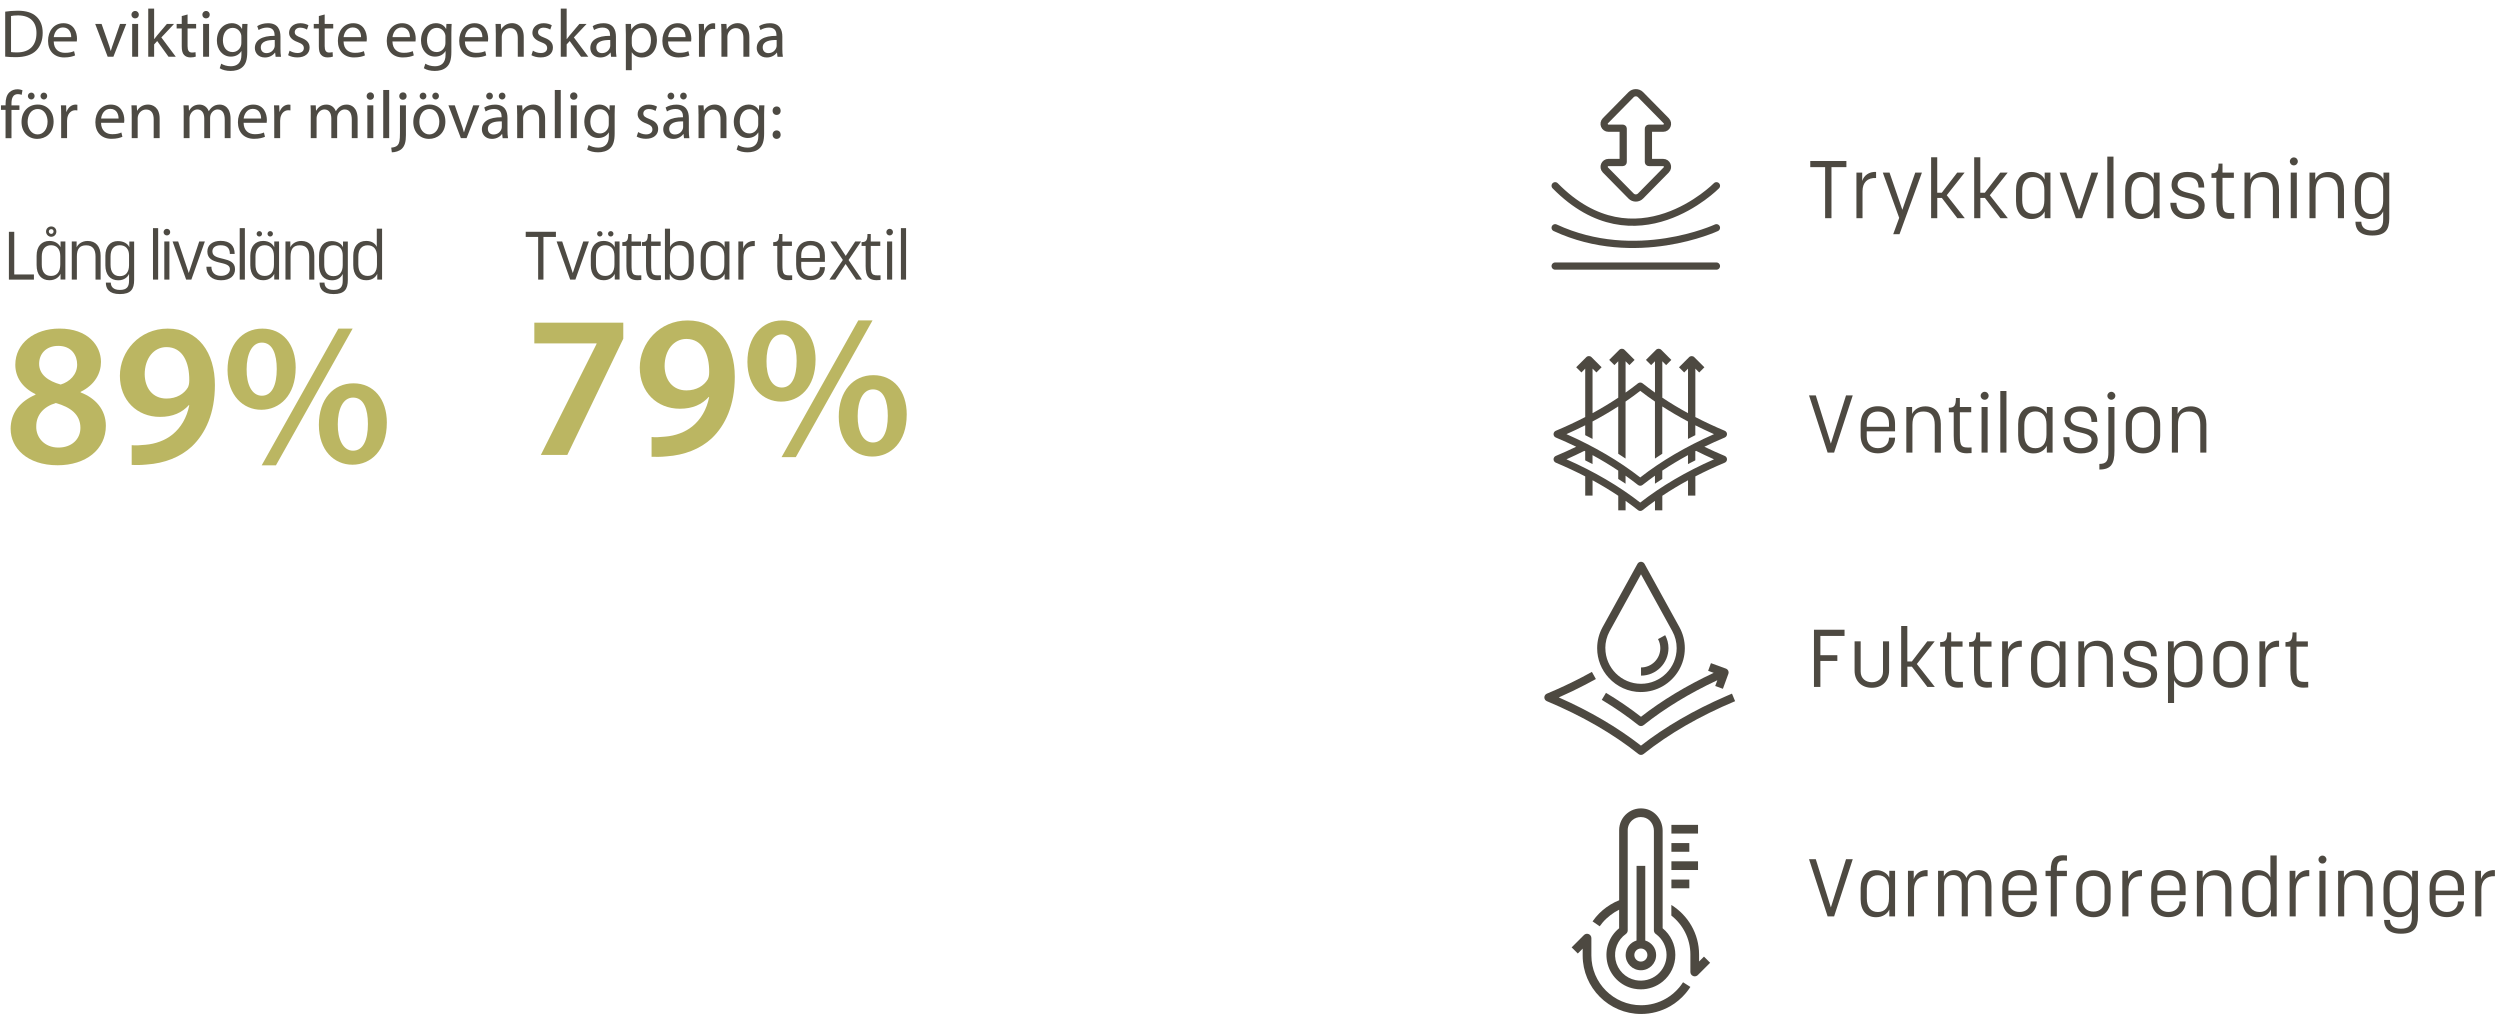 <?xml version="1.0" encoding="UTF-8"?> <svg xmlns="http://www.w3.org/2000/svg" xmlns:xlink="http://www.w3.org/1999/xlink" id="Layer_1" viewBox="0 0 784.07 318"><defs><clipPath id="clippath"><rect x="486.19" y="27.52" width="53.69" height="57.48" fill="none" stroke-width="0"></rect></clipPath></defs><path d="M543.69,218.72l-.5-1.18c-.63.26-1.24.54-1.87.81-10.14,4.4-19.11,9.6-26.67,15.5-7.34-5.73-16-10.81-25.77-15.12,2.91-1.28,5.72-2.63,8.4-4.03,1.09-.57,2.17-1.15,3.23-1.74l-1.25-2.24c-1.04.58-2.1,1.15-3.17,1.71-3.45,1.8-7.13,3.53-10.95,5.12-.48.2-.79.67-.79,1.18s.31.99.79,1.18c11.06,4.63,20.72,10.2,28.72,16.58.24.19.52.28.8.28s.57-.09.8-.28c8-6.38,17.66-11.95,28.72-16.58l-.5-1.18Z" fill="#4d4941" stroke-width="0"></path><path d="M537.48,211.02c-8.56,4.01-16.23,8.63-22.82,13.78-3.39-2.65-7.08-5.17-10.98-7.51l-1.32,2.2c4.11,2.47,7.98,5.14,11.5,7.95.24.19.52.28.8.28s.57-.09.8-.28c6.62-5.28,14.4-10.01,23.14-14.1l-.66,1.81,2.41.88,1.71-4.69c.12-.32.1-.67-.04-.98-.15-.31-.41-.55-.73-.67l-4.69-1.71-.88,2.41,1.76.64Z" fill="#4d4941" stroke-width="0"></path><path d="M514.66,217.04c2.48,0,4.79-.67,6.8-1.81,4.14-2.37,6.95-6.83,6.95-11.94,0-2.29-.58-4.56-1.67-6.55l-10.96-19.88c-.22-.41-.66-.67-1.12-.67s-.9.26-1.12.67l-10.96,19.89c-1.09,1.99-1.67,4.26-1.67,6.55,0,3.57,1.38,6.83,3.63,9.27,2.52,2.75,6.12,4.48,10.12,4.48M503.47,203.28c0-1.86.47-3.7,1.36-5.32l9.83-17.84,9.83,17.84c.89,1.61,1.36,3.46,1.36,5.32,0,6.17-5.02,11.18-11.18,11.18s-11.18-5.02-11.18-11.18" fill="#4d4941" stroke-width="0"></path><path d="M514.66,211.9c4.75,0,8.62-3.87,8.62-8.62,0-1.43-.36-2.84-1.03-4.07l-2.25,1.23c.47.86.72,1.84.72,2.84,0,3.34-2.71,6.05-6.05,6.05v2.57Z" fill="#4d4941" stroke-width="0"></path><path d="M530.15,299.38v5.46c0,.55.33,1.05.84,1.26.17.07.35.11.52.11.35,0,.71-.14.97-.4l3.86-3.86-1.93-1.93-1.53,1.53v-2.17c0-6.57-3.49-12.33-8.7-15.56v3.32c3.63,2.86,5.97,7.28,5.97,12.24" fill="#4d4941" stroke-width="0"></path><rect x="524.2" y="258.7" width="8.35" height="2.73" fill="#4d4941" stroke-width="0"></rect><rect x="524.2" y="264.41" width="5.62" height="2.73" fill="#4d4941" stroke-width="0"></rect><rect x="524.2" y="270.13" width="8.35" height="2.73" fill="#4d4941" stroke-width="0"></rect><rect x="524.2" y="275.86" width="5.62" height="2.73" fill="#4d4941" stroke-width="0"></rect><path d="M515.48,256.34c1.87.38,3.23,2.15,3.23,4.21v31.25c0,.44.22.86.57,1.11,2.13,1.51,3.4,3.98,3.4,6.58,0,2.42-1.07,4.69-2.94,6.23-1.87,1.54-4.34,2.15-6.77,1.68-3.16-.62-5.69-3.16-6.29-6.34-.6-3.17.65-6.29,3.25-8.15.36-.26.57-.67.57-1.11v-31.45c0-1.23.55-2.39,1.5-3.17.74-.61,1.64-.93,2.59-.93.29,0,.57.03.87.09M507.8,291.13c-3.09,2.51-4.53,6.45-3.78,10.44.8,4.27,4.2,7.69,8.45,8.51.71.14,1.43.21,2.13.21,2.51,0,4.94-.86,6.89-2.46,2.5-2.06,3.94-5.1,3.94-8.34s-1.47-6.32-3.98-8.36v-30.57c0-3.36-2.28-6.26-5.42-6.89-2.05-.41-4.13.1-5.72,1.41-1.59,1.3-2.5,3.23-2.5,5.28v21.99c-.95.37-1.86.83-2.73,1.36-1.71,1.04-3.25,2.34-4.56,3.89-.37.44-.72.9-1.05,1.37l2.24,1.55c.28-.4.58-.79.9-1.17.73-.87,1.57-1.63,2.46-2.32.85-.66,1.76-1.24,2.73-1.71v5.8Z" fill="#4d4941" stroke-width="0"></path><path d="M516.67,299.53c0,1.13-.92,2.05-2.05,2.05s-2.05-.92-2.05-2.05.92-2.05,2.05-2.05,2.05.92,2.05,2.05M513.26,291.8v3.17c-1.97.59-3.41,2.4-3.41,4.55,0,2.63,2.14,4.78,4.78,4.78s4.78-2.14,4.78-4.78c0-2.16-1.44-3.96-3.41-4.55v-23.42h-2.73v20.25Z" fill="#4d4941" stroke-width="0"></path><path d="M498.26,292.96c-.51-.21-1.1-.1-1.49.3l-3.86,3.86,1.93,1.93,1.53-1.53v2.17c0,10.1,8.22,18.32,18.32,18.32,3.22,0,6.39-.85,9.17-2.45.92-.53,1.8-1.15,2.61-1.84.81-.68,1.57-1.44,2.26-2.26.52-.61.99-1.27,1.42-1.93l-2.3-1.47c-.37.57-.77,1.13-1.21,1.65-.59.69-1.23,1.34-1.92,1.92-.69.58-1.44,1.11-2.23,1.56-2.36,1.36-5.05,2.08-7.8,2.08-8.6,0-15.59-7-15.59-15.59v-5.46c0-.55-.33-1.05-.84-1.26" fill="#4d4941" stroke-width="0"></path><path d="M487.24,144.05c0,.46.28.88.71,1.06,3.21,1.35,6.28,2.79,9.22,4.3v6.03h2.3v-4.81c2.83,1.54,5.52,3.16,8.06,4.86v4.56h2.3v-2.96c1.33.95,2.64,1.91,3.89,2.91.21.17.46.25.72.25s.51-.08.72-.25c1.25-.99,2.56-1.96,3.89-2.91v2.96h2.3v-4.56c2.54-1.7,5.24-3.32,8.06-4.86v4.81h2.3v-6.03c2.94-1.51,6.01-2.96,9.22-4.3.43-.18.71-.6.71-1.06s-.28-.89-.71-1.06c-2.19-.92-4.32-1.88-6.39-2.88,2.07-1,4.19-1.97,6.39-2.89.43-.18.71-.6.71-1.06s-.28-.88-.71-1.06c-3.21-1.34-6.28-2.79-9.22-4.3v-15.19l1.21,1.21,1.63-1.63-3.17-3.17c-.45-.45-1.18-.45-1.63,0l-3.17,3.17,1.63,1.63,1.2-1.21v13.97c-2.82-1.54-5.52-3.16-8.06-4.86v-11.42l1.2,1.21,1.63-1.63-3.17-3.17c-.45-.45-1.18-.45-1.63,0l-3.17,3.17,1.63,1.63,1.21-1.21v9.83c-1.33-.95-2.64-1.91-3.89-2.91-.42-.33-1.02-.33-1.44,0-1.24.99-2.55,1.96-3.89,2.91v-9.83l1.2,1.21,1.63-1.63-3.17-3.17c-.45-.45-1.18-.45-1.63,0l-3.17,3.17,1.63,1.63,1.21-1.21v11.42c-2.55,1.7-5.24,3.32-8.06,4.86v-13.98l1.21,1.21,1.63-1.63-3.17-3.17c-.45-.45-1.18-.45-1.63,0l-3.17,3.17,1.63,1.63,1.2-1.21v15.2c-2.94,1.51-6.01,2.96-9.22,4.3-.43.18-.71.6-.71,1.06s.28.89.71,1.06c2.19.92,4.32,1.88,6.39,2.89-2.07,1-4.19,1.96-6.39,2.88-.43.18-.71.6-.71,1.06M497.16,133.39v3.09c.77.38,2.3,1.18,2.3,1.18v-5.47c2.82-1.5,5.51-3.07,8.06-4.72v14.84c.78.5,1.55,1,2.3,1.51v-17.88c1.59-1.09,3.13-2.21,4.61-3.36,1.47,1.15,3.02,2.27,4.61,3.36v17.88c.75-.51,1.52-1.01,2.3-1.51v-14.84c2.55,1.65,5.24,3.22,8.06,4.72v5.47s1.54-.79,2.3-1.18v-3.09c1.9.95,3.85,1.88,5.86,2.77-8.78,3.88-16.55,8.43-23.14,13.58-6.59-5.14-14.36-9.7-23.14-13.58,2.01-.89,3.95-1.81,5.86-2.77M497.16,141.52v2.86c.78.38,1.55.78,2.3,1.17v-2.81c2.83,1.54,5.52,3.16,8.06,4.86v2.61c.78.49,1.55.99,2.3,1.5v-2.52c1.33.95,2.64,1.92,3.89,2.91.21.17.46.25.72.25s.51-.08.72-.25c1.25-.99,2.56-1.96,3.89-2.91v2.52c.75-.51,1.52-1.01,2.3-1.5v-2.61c2.54-1.7,5.24-3.32,8.06-4.86v2.81c.76-.4,1.53-.79,2.3-1.17v-2.86c.08-.04.16-.08.24-.12,1.82.91,3.69,1.8,5.62,2.65-8.78,3.87-16.55,8.43-23.14,13.57-6.59-5.14-14.36-9.7-23.14-13.57,1.92-.85,3.79-1.74,5.62-2.65.08.04.16.08.24.12" fill="#4d4941" stroke-width="0"></path><g clip-path="url(#clippath)"><path d="M521.6,50.96h-4.47c-.07,0-.14-.06-.14-.14v-10.47c0-.07.06-.14.14-.14h4.47c1.21,0,1.83-1.46.98-2.33l-8.05-8.18c-.82-.83-2.17-.83-2.99,0l-8.05,8.18c-.85.87-.24,2.33.98,2.33h4.47c.08,0,.14.06.14.14v10.47c0,.08-.06.14-.14.14h-4.47c-1.21,0-1.82,1.46-.98,2.33l8.05,8.18c.82.84,2.17.84,2.99,0l8.05-8.18c.85-.86.24-2.33-.98-2.33ZM487.74,58.26c25.29,25.72,50.58,0,50.58,0M487.74,71.43c25.29,11.75,50.58,0,50.58,0M487.74,83.45h50.58" fill="none" stroke="#4d4941" stroke-linecap="round" stroke-linejoin="round" stroke-width="2.27"></path></g><path d="M567.37,269.46h2.11l4.73,15.14,4.76-15.14h2.11l-5.85,17.94h-2.04l-5.83-17.94Z" fill="#4d4941" stroke-width="0"></path><path d="M583.55,282.01v-3.54c0-3.59,1.91-5.57,4.84-5.57,2.24,0,3.64,1.22,4.15,2.37v-2.16h1.81v14.3h-1.81v-2.16c-.51,1.17-1.91,2.42-4.15,2.42-3,0-4.84-2.06-4.84-5.65ZM588.98,286.03c2.24,0,3.46-1.55,3.46-4.28v-3.18c0-2.62-1.3-4.07-3.46-4.07s-3.49,1.53-3.49,4.2v3.05c0,2.75,1.2,4.28,3.49,4.28Z" fill="#4d4941" stroke-width="0"></path><path d="M598.39,273.1h1.81v2.62c.56-1.73,2.16-2.95,4.35-2.83v1.91c-2.67-.13-4.25,1.37-4.25,4.12v8.48h-1.91v-14.3Z" fill="#4d4941" stroke-width="0"></path><path d="M607.83,273.1h1.81v1.78c.43-.92,1.53-1.99,3.41-1.99,1.65,0,3,.84,3.69,2.47.48-1.35,1.88-2.47,3.89-2.47,2.55,0,3.95,1.88,3.95,5.01v9.49h-1.91v-9.82c0-1.96-.94-3.13-2.75-3.13s-2.75,1.12-2.75,3v9.95h-1.91v-9.82c0-2.04-1.02-3.13-2.75-3.13s-2.77,1.09-2.77,3v9.95h-1.91v-14.3Z" fill="#4d4941" stroke-width="0"></path><path d="M627.98,282.01v-3.44c0-3.54,1.99-5.7,5.42-5.7s5.37,2.06,5.37,5.57v2.29h-8.88v1.65c0,2.32,1.45,3.64,3.51,3.64s3.46-1.32,3.46-3.11v-.18h1.91v.1c0,2.62-1.99,4.81-5.37,4.81s-5.42-2.14-5.42-5.65ZM636.87,279.31v-.99c0-2.57-1.3-3.79-3.46-3.79s-3.51,1.32-3.51,3.69v1.09h6.97Z" fill="#4d4941" stroke-width="0"></path><path d="M643.17,274.78h-1.63v-1.68h1.63c0-4,1.32-5.17,5.09-4.81v1.65c-2.8-.36-3.18.61-3.18,3.16h3.16v1.68h-3.16v12.62h-1.91v-12.62Z" fill="#4d4941" stroke-width="0"></path><path d="M651.16,281.93v-3.36c0-3.41,1.96-5.62,5.42-5.62s5.37,2.21,5.37,5.62v3.36c0,3.51-2.01,5.73-5.37,5.73s-5.42-2.21-5.42-5.73ZM656.59,285.9c2.09,0,3.46-1.35,3.46-3.74v-3.79c0-2.34-1.38-3.67-3.46-3.67s-3.51,1.32-3.51,3.67v3.79c0,2.39,1.35,3.74,3.51,3.74Z" fill="#4d4941" stroke-width="0"></path><path d="M665.62,273.1h1.81v2.62c.56-1.73,2.16-2.95,4.35-2.83v1.91c-2.67-.13-4.25,1.37-4.25,4.12v8.48h-1.91v-14.3Z" fill="#4d4941" stroke-width="0"></path><path d="M674.68,282.01v-3.44c0-3.54,1.99-5.7,5.42-5.7s5.37,2.06,5.37,5.57v2.29h-8.88v1.65c0,2.32,1.45,3.64,3.51,3.64s3.46-1.32,3.46-3.11v-.18h1.91v.1c0,2.62-1.98,4.81-5.37,4.81s-5.42-2.14-5.42-5.65ZM683.56,279.31v-.99c0-2.57-1.3-3.79-3.46-3.79s-3.51,1.32-3.51,3.69v1.09h6.97Z" fill="#4d4941" stroke-width="0"></path><path d="M689,273.1h1.81v2.19c.51-1.17,1.94-2.39,4.15-2.39,3.03,0,4.86,2.06,4.86,5.57v8.93h-1.91v-8.7c0-2.6-1.02-4.17-3.51-4.17s-3.49,1.4-3.49,4.2v8.68h-1.91v-14.3Z" fill="#4d4941" stroke-width="0"></path><path d="M703.23,282.01v-3.54c0-3.51,1.83-5.57,4.86-5.57,2.21,0,3.49,1.09,3.97,2.27v-6.87h1.98v19.11h-1.81v-2.16c-.59,1.25-1.83,2.42-4.15,2.42-3.03,0-4.86-2.04-4.86-5.65ZM708.65,286.03c2.21,0,3.49-1.53,3.49-4.25v-3.21c0-2.6-1.32-4.05-3.49-4.05-2.29,0-3.51,1.58-3.51,4.2v3.05c0,2.7,1.25,4.25,3.51,4.25Z" fill="#4d4941" stroke-width="0"></path><path d="M718.09,273.1h1.81v2.62c.56-1.73,2.16-2.95,4.35-2.83v1.91c-2.67-.13-4.25,1.37-4.25,4.12v8.48h-1.91v-14.3Z" fill="#4d4941" stroke-width="0"></path><path d="M728.39,268.34c.71,0,1.25.56,1.25,1.25s-.54,1.25-1.25,1.25-1.25-.56-1.25-1.25.56-1.25,1.25-1.25ZM727.43,273.1h1.91v14.3h-1.91v-14.3Z" fill="#4d4941" stroke-width="0"></path><path d="M733.3,273.1h1.81v2.19c.51-1.17,1.93-2.39,4.15-2.39,3.03,0,4.86,2.06,4.86,5.57v8.93h-1.91v-8.7c0-2.6-1.02-4.17-3.51-4.17s-3.49,1.4-3.49,4.2v8.68h-1.91v-14.3Z" fill="#4d4941" stroke-width="0"></path><path d="M747.71,288.52h1.86c0,1.42.84,2.75,3.41,2.75s3.44-1.17,3.44-3.41v-2.62c-.51,1.22-1.81,2.42-4.05,2.42-3,0-4.84-2.06-4.84-5.65v-3.54c0-3.46,1.81-5.52,4.66-5.52,2.24,0,3.82,1.02,4.33,2.32v-2.16h1.81v14.41c0,3.46-1.2,5.32-5.34,5.32s-5.27-2.09-5.27-4.3ZM752.95,286.1c2.16,0,3.46-1.45,3.46-4.12v-3.69c0-2.44-1.35-3.79-3.46-3.79-2.27,0-3.49,1.53-3.49,4.2v3.13c0,2.75,1.2,4.28,3.49,4.28Z" fill="#4d4941" stroke-width="0"></path><path d="M761.98,282.01v-3.44c0-3.54,1.99-5.7,5.42-5.7s5.37,2.06,5.37,5.57v2.29h-8.88v1.65c0,2.32,1.45,3.64,3.51,3.64s3.46-1.32,3.46-3.11v-.18h1.91v.1c0,2.62-1.99,4.81-5.37,4.81s-5.42-2.14-5.42-5.65ZM770.86,279.31v-.99c0-2.57-1.3-3.79-3.46-3.79s-3.51,1.32-3.51,3.69v1.09h6.97Z" fill="#4d4941" stroke-width="0"></path><path d="M776.31,273.1h1.81v2.62c.56-1.73,2.16-2.95,4.35-2.83v1.91c-2.67-.13-4.25,1.37-4.25,4.12v8.48h-1.91v-14.3Z" fill="#4d4941" stroke-width="0"></path><path d="M568.9,197.51h9.6v1.93h-7.58v6.06h5.32v1.78h-5.32v8.17h-2.01v-17.94Z" fill="#4d4941" stroke-width="0"></path><path d="M581.65,210.36v-9.21h1.91v9.49c0,2.14,1.58,3.33,3.51,3.33s3.49-1.27,3.49-3.33v-9.49h1.91v9.21c0,3.21-2.16,5.35-5.4,5.35s-5.42-2.14-5.42-5.35Z" fill="#4d4941" stroke-width="0"></path><path d="M596.25,196.34h1.94v11.12h1.42l4.84-6.31h2.32l-5.6,7.1,5.65,7.2h-2.34l-4.86-6.36h-1.42v6.36h-1.94v-19.11Z" fill="#4d4941" stroke-width="0"></path><path d="M610.02,210.11v-7.3h-1.53v-1.43c1.73,0,2.21-.66,2.21-3.05h1.25v2.83h3.56v1.65h-3.56v7.08c0,3.61.36,4.15,3.67,3.95v1.76c-4.43.48-5.6-1.15-5.6-5.47Z" fill="#4d4941" stroke-width="0"></path><path d="M619.1,210.11v-7.3h-1.53v-1.43c1.73,0,2.21-.66,2.21-3.05h1.25v2.83h3.56v1.65h-3.56v7.08c0,3.61.36,4.15,3.67,3.95v1.76c-4.43.48-5.6-1.15-5.6-5.47Z" fill="#4d4941" stroke-width="0"></path><path d="M627.93,201.15h1.81v2.62c.56-1.73,2.16-2.95,4.35-2.83v1.91c-2.67-.13-4.25,1.37-4.25,4.12v8.48h-1.91v-14.3Z" fill="#4d4941" stroke-width="0"></path><path d="M636.99,210.06v-3.54c0-3.59,1.91-5.57,4.84-5.57,2.24,0,3.64,1.22,4.15,2.37v-2.16h1.81v14.3h-1.81v-2.16c-.51,1.17-1.91,2.42-4.15,2.42-3,0-4.84-2.06-4.84-5.65ZM642.41,214.08c2.24,0,3.46-1.55,3.46-4.28v-3.18c0-2.62-1.3-4.07-3.46-4.07s-3.49,1.53-3.49,4.2v3.05c0,2.75,1.2,4.28,3.49,4.28Z" fill="#4d4941" stroke-width="0"></path><path d="M651.83,201.15h1.81v2.19c.51-1.17,1.93-2.39,4.15-2.39,3.03,0,4.86,2.06,4.86,5.57v8.93h-1.91v-8.7c0-2.6-1.02-4.17-3.51-4.17s-3.49,1.4-3.49,4.2v8.68h-1.91v-14.3Z" fill="#4d4941" stroke-width="0"></path><path d="M665.77,210.62h1.91c0,2.14,1.37,3.44,3.59,3.44,1.93,0,3.36-.97,3.36-2.52,0-3.49-8.47-1.12-8.47-6.59,0-2.52,1.96-4.02,4.99-4.02,3.46,0,5.27,1.76,5.27,4.91h-1.81c0-2.26-1.2-3.26-3.46-3.26-2.04,0-3.11.94-3.11,2.32,0,3.92,8.5,1.37,8.5,6.67,0,2.47-1.81,4.15-5.27,4.15s-5.5-2.01-5.5-5.09Z" fill="#4d4941" stroke-width="0"></path><path d="M679.94,201.15h1.81v2.24c.51-1.2,1.94-2.42,4.15-2.42,3.16,0,4.86,2.16,4.86,6.24v2.83c0,3.54-1.83,5.6-4.86,5.6-2.21,0-3.56-1.17-4.05-2.34v7.18h-1.91v-19.32ZM685.34,214c2.26,0,3.51-1.53,3.51-4.2v-2.95c0-2.72-1.25-4.28-3.51-4.28s-3.49,1.48-3.49,4.15v3.08c0,2.67,1.27,4.2,3.49,4.2Z" fill="#4d4941" stroke-width="0"></path><path d="M694.17,209.98v-3.36c0-3.41,1.96-5.62,5.42-5.62s5.37,2.21,5.37,5.62v3.36c0,3.51-2.01,5.73-5.37,5.73s-5.42-2.21-5.42-5.73ZM699.59,213.95c2.09,0,3.46-1.35,3.46-3.74v-3.79c0-2.34-1.38-3.67-3.46-3.67s-3.51,1.32-3.51,3.67v3.79c0,2.39,1.35,3.74,3.51,3.74Z" fill="#4d4941" stroke-width="0"></path><path d="M708.62,201.15h1.81v2.62c.56-1.73,2.16-2.95,4.35-2.83v1.91c-2.67-.13-4.25,1.37-4.25,4.12v8.48h-1.91v-14.3Z" fill="#4d4941" stroke-width="0"></path><path d="M718.32,210.11v-7.3h-1.53v-1.43c1.73,0,2.21-.66,2.21-3.05h1.25v2.83h3.56v1.65h-3.56v7.08c0,3.61.36,4.15,3.67,3.95v1.76c-4.43.48-5.6-1.15-5.6-5.47Z" fill="#4d4941" stroke-width="0"></path><path d="M567.37,124h2.11l4.73,15.14,4.76-15.14h2.11l-5.85,17.94h-2.04l-5.83-17.94Z" fill="#4d4941" stroke-width="0"></path><path d="M583.55,136.55v-3.44c0-3.54,1.99-5.7,5.42-5.7s5.37,2.06,5.37,5.57v2.29h-8.88v1.65c0,2.32,1.45,3.64,3.51,3.64s3.46-1.32,3.46-3.11v-.18h1.91v.1c0,2.62-1.99,4.81-5.37,4.81s-5.42-2.14-5.42-5.65ZM592.44,133.85v-.99c0-2.57-1.3-3.79-3.46-3.79s-3.51,1.32-3.51,3.69v1.09h6.97Z" fill="#4d4941" stroke-width="0"></path><path d="M597.88,127.64h1.81v2.19c.51-1.17,1.93-2.39,4.15-2.39,3.03,0,4.86,2.06,4.86,5.57v8.93h-1.91v-8.71c0-2.6-1.02-4.17-3.51-4.17s-3.49,1.4-3.49,4.2v8.68h-1.91v-14.3Z" fill="#4d4941" stroke-width="0"></path><path d="M612.74,136.6v-7.3h-1.53v-1.42c1.73,0,2.21-.66,2.21-3.05h1.25v2.82h3.56v1.65h-3.56v7.08c0,3.61.36,4.15,3.67,3.95v1.76c-4.43.48-5.6-1.15-5.6-5.47Z" fill="#4d4941" stroke-width="0"></path><path d="M622.44,122.88c.71,0,1.25.56,1.25,1.25s-.53,1.25-1.25,1.25-1.25-.56-1.25-1.25.56-1.25,1.25-1.25ZM621.47,127.64h1.91v14.3h-1.91v-14.3Z" fill="#4d4941" stroke-width="0"></path><path d="M627.35,122.63h1.93v19.32h-1.93v-19.32Z" fill="#4d4941" stroke-width="0"></path><path d="M632.95,136.55v-3.54c0-3.59,1.91-5.57,4.84-5.57,2.24,0,3.64,1.22,4.15,2.37v-2.16h1.81v14.3h-1.81v-2.16c-.51,1.17-1.91,2.42-4.15,2.42-3,0-4.84-2.06-4.84-5.65ZM638.37,140.57c2.24,0,3.46-1.55,3.46-4.28v-3.18c0-2.62-1.3-4.07-3.46-4.07s-3.49,1.53-3.49,4.2v3.05c0,2.75,1.2,4.28,3.49,4.28Z" fill="#4d4941" stroke-width="0"></path><path d="M647.12,137.11h1.91c0,2.14,1.38,3.44,3.59,3.44,1.93,0,3.36-.97,3.36-2.52,0-3.49-8.48-1.12-8.48-6.59,0-2.52,1.96-4.02,4.99-4.02,3.46,0,5.27,1.76,5.27,4.91h-1.81c0-2.27-1.2-3.26-3.46-3.26-2.04,0-3.1.94-3.1,2.32,0,3.92,8.5,1.37,8.5,6.67,0,2.47-1.81,4.15-5.27,4.15s-5.5-2.01-5.5-5.09Z" fill="#4d4941" stroke-width="0"></path><path d="M661.24,141.72v-14.08h1.91v13.74c0,4.07-1.02,5.88-4.73,5.88v-1.76c2.27,0,2.83-.99,2.83-3.79ZM662.18,122.88c.69,0,1.25.56,1.25,1.25s-.56,1.25-1.25,1.25-1.25-.56-1.25-1.25.56-1.25,1.25-1.25Z" fill="#4d4941" stroke-width="0"></path><path d="M666.71,136.47v-3.36c0-3.41,1.96-5.62,5.42-5.62s5.37,2.21,5.37,5.62v3.36c0,3.51-2.01,5.73-5.37,5.73s-5.42-2.21-5.42-5.73ZM672.13,140.44c2.09,0,3.46-1.35,3.46-3.74v-3.79c0-2.34-1.37-3.67-3.46-3.67s-3.51,1.32-3.51,3.67v3.79c0,2.39,1.35,3.74,3.51,3.74Z" fill="#4d4941" stroke-width="0"></path><path d="M681.16,127.64h1.81v2.19c.51-1.17,1.93-2.39,4.15-2.39,3.03,0,4.86,2.06,4.86,5.57v8.93h-1.91v-8.71c0-2.6-1.02-4.17-3.51-4.17s-3.49,1.4-3.49,4.2v8.68h-1.91v-14.3Z" fill="#4d4941" stroke-width="0"></path><path d="M572.41,52.42h-4.66v-1.93h11.33v1.93h-4.68v16.01h-1.99v-16.01Z" fill="#4d4941" stroke-width="0"></path><path d="M582.23,54.13h1.81v2.62c.56-1.73,2.16-2.95,4.35-2.83v1.91c-2.67-.13-4.25,1.37-4.25,4.12v8.48h-1.91v-14.3Z" fill="#4d4941" stroke-width="0"></path><path d="M595.64,68.33l-5.14-14.2h2.11l4.02,11.66,4.05-11.66h2.09l-7.03,19.32h-1.98l1.88-5.12Z" fill="#4d4941" stroke-width="0"></path><path d="M605.64,49.32h1.93v11.12h1.43l4.84-6.31h2.32l-5.6,7.1,5.65,7.2h-2.34l-4.86-6.36h-1.43v6.36h-1.93v-19.11Z" fill="#4d4941" stroke-width="0"></path><path d="M619.15,49.32h1.93v11.12h1.43l4.84-6.31h2.32l-5.6,7.1,5.65,7.2h-2.34l-4.86-6.36h-1.43v6.36h-1.93v-19.11Z" fill="#4d4941" stroke-width="0"></path><path d="M632.28,63.04v-3.54c0-3.59,1.91-5.57,4.84-5.57,2.24,0,3.64,1.22,4.15,2.37v-2.16h1.81v14.3h-1.81v-2.16c-.51,1.17-1.91,2.42-4.15,2.42-3,0-4.84-2.06-4.84-5.65ZM637.71,67.06c2.24,0,3.46-1.55,3.46-4.28v-3.18c0-2.62-1.3-4.07-3.46-4.07s-3.49,1.53-3.49,4.2v3.05c0,2.75,1.2,4.28,3.49,4.28Z" fill="#4d4941" stroke-width="0"></path><path d="M645.95,54.13h2.11l3.97,11.83,3.92-11.83h2.11l-5.06,14.3h-1.96l-5.09-14.3Z" fill="#4d4941" stroke-width="0"></path><path d="M660.91,49.12h1.94v19.32h-1.94v-19.32Z" fill="#4d4941" stroke-width="0"></path><path d="M666.51,63.04v-3.54c0-3.59,1.91-5.57,4.84-5.57,2.24,0,3.64,1.22,4.15,2.37v-2.16h1.81v14.3h-1.81v-2.16c-.51,1.17-1.91,2.42-4.15,2.42-3,0-4.84-2.06-4.84-5.65ZM671.93,67.06c2.24,0,3.46-1.55,3.46-4.28v-3.18c0-2.62-1.3-4.07-3.46-4.07s-3.49,1.53-3.49,4.2v3.05c0,2.75,1.2,4.28,3.49,4.28Z" fill="#4d4941" stroke-width="0"></path><path d="M680.68,63.6h1.91c0,2.14,1.38,3.44,3.59,3.44,1.93,0,3.36-.97,3.36-2.52,0-3.49-8.48-1.12-8.48-6.59,0-2.52,1.96-4.02,4.99-4.02,3.46,0,5.27,1.76,5.27,4.91h-1.81c0-2.27-1.2-3.26-3.46-3.26-2.04,0-3.1.94-3.1,2.32,0,3.92,8.5,1.37,8.5,6.67,0,2.47-1.81,4.15-5.27,4.15s-5.5-2.01-5.5-5.09Z" fill="#4d4941" stroke-width="0"></path><path d="M695.11,63.09v-7.3h-1.53v-1.43c1.73,0,2.21-.66,2.21-3.05h1.25v2.83h3.56v1.65h-3.56v7.08c0,3.61.36,4.15,3.67,3.94v1.76c-4.43.48-5.6-1.15-5.6-5.47Z" fill="#4d4941" stroke-width="0"></path><path d="M703.94,54.13h1.81v2.19c.51-1.17,1.93-2.39,4.15-2.39,3.03,0,4.86,2.06,4.86,5.57v8.93h-1.91v-8.7c0-2.6-1.02-4.17-3.51-4.17s-3.49,1.4-3.49,4.2v8.68h-1.91v-14.3Z" fill="#4d4941" stroke-width="0"></path><path d="M719.41,49.37c.71,0,1.25.56,1.25,1.25s-.54,1.25-1.25,1.25-1.25-.56-1.25-1.25.56-1.25,1.25-1.25ZM718.44,54.13h1.91v14.3h-1.91v-14.3Z" fill="#4d4941" stroke-width="0"></path><path d="M724.32,54.13h1.81v2.19c.51-1.17,1.93-2.39,4.15-2.39,3.03,0,4.86,2.06,4.86,5.57v8.93h-1.91v-8.7c0-2.6-1.02-4.17-3.51-4.17s-3.49,1.4-3.49,4.2v8.68h-1.91v-14.3Z" fill="#4d4941" stroke-width="0"></path><path d="M738.72,69.55h1.86c0,1.42.84,2.75,3.41,2.75s3.44-1.17,3.44-3.41v-2.62c-.51,1.22-1.81,2.42-4.05,2.42-3,0-4.84-2.06-4.84-5.65v-3.54c0-3.46,1.81-5.52,4.66-5.52,2.24,0,3.82,1.02,4.33,2.32v-2.16h1.81v14.41c0,3.46-1.2,5.32-5.34,5.32s-5.27-2.09-5.27-4.3ZM743.97,67.14c2.16,0,3.46-1.45,3.46-4.12v-3.69c0-2.44-1.35-3.79-3.46-3.79-2.27,0-3.49,1.53-3.49,4.2v3.13c0,2.75,1.2,4.28,3.49,4.28Z" fill="#4d4941" stroke-width="0"></path><path d="M3.33,134.58c0-5.17,3-8.68,7.79-10.79v-.19c-4.34-2.11-6.32-5.55-6.32-9.19,0-6.76,6-11.36,13.85-11.36,8.93,0,13.02,5.36,13.02,10.46,0,3.51-1.85,7.15-6.38,9.38v.19c4.53,1.72,7.91,5.3,7.91,10.46,0,7.4-6.25,12.38-15.12,12.38-9.7,0-14.74-5.55-14.74-11.36ZM25.22,134.19c0-4.21-3.13-6.51-7.72-7.79-3.89,1.15-6.13,3.83-6.13,7.27-.13,3.51,2.55,6.7,6.96,6.7,4.15,0,6.89-2.62,6.89-6.19ZM12.27,114.09c0,3.38,2.81,5.42,6.76,6.51,2.81-.83,5.17-3.13,5.17-6.25,0-2.87-1.72-5.87-5.93-5.87-3.96,0-6,2.62-6,5.62Z" fill="#bbb662" stroke-width="0"></path><path d="M41.3,139.62c1.21.13,2.42.06,4.34-.13,3.06-.25,6.13-1.34,8.42-3.19,2.68-2.17,4.53-5.3,5.3-9.19l-.13-.06c-2.11,2.36-5.04,3.7-9.06,3.7-7.21,0-12.57-5.23-12.57-12.89s6.13-14.8,15-14.8c9.64,0,14.8,7.59,14.8,17.68,0,8.87-2.94,15.19-7.21,19.27-3.64,3.38-8.61,5.3-14.17,5.68-1.79.19-3.57.19-4.72.13v-6.19ZM45.38,117.41c.06,4.28,2.49,7.59,6.83,7.59,3.19,0,5.49-1.47,6.7-3.45.25-.51.45-1.15.45-2.23.06-5.62-2.04-10.46-7.15-10.46-3.96,0-6.83,3.51-6.83,8.55Z" fill="#bbb662" stroke-width="0"></path><path d="M92.73,115.37c0,8.74-5.1,13.15-10.78,13.15s-10.53-4.47-10.59-12.44c0-7.85,4.53-13.02,10.91-13.02s10.47,4.85,10.47,12.32ZM77.35,115.82c-.06,4.79,1.66,8.29,4.79,8.29s4.66-3.32,4.66-8.36c0-4.59-1.28-8.3-4.66-8.3-3.19,0-4.79,3.7-4.79,8.36ZM82.07,145.94l24.06-42.88h4.47l-24.06,42.88h-4.47ZM121.32,132.6c0,8.68-5.04,13.15-10.78,13.15s-10.53-4.47-10.53-12.51,4.53-13.02,10.85-13.02,10.47,4.91,10.47,12.38ZM105.94,133.05c-.06,4.72,1.66,8.3,4.79,8.3s4.66-3.32,4.66-8.36c0-4.66-1.28-8.3-4.66-8.3-3.19,0-4.79,3.7-4.79,8.36Z" fill="#bbb662" stroke-width="0"></path><path d="M1.62,3.66c1.13-.17,2.47-.3,3.94-.3,2.66,0,4.55.62,5.81,1.79,1.28,1.17,2.02,2.83,2.02,5.15s-.72,4.25-2.06,5.57c-1.34,1.34-3.55,2.06-6.34,2.06-1.32,0-2.42-.06-3.36-.17V3.66ZM3.47,16.33c.47.08,1.15.11,1.87.11,3.96,0,6.1-2.21,6.1-6.08.02-3.38-1.89-5.53-5.81-5.53-.96,0-1.68.08-2.17.19v11.32Z" fill="#4d4a43" stroke-width="0"></path><path d="M16.85,13c.04,2.53,1.66,3.57,3.53,3.57,1.34,0,2.15-.23,2.85-.53l.32,1.34c-.66.3-1.79.64-3.42.64-3.17,0-5.06-2.08-5.06-5.19s1.83-5.55,4.83-5.55c3.36,0,4.25,2.96,4.25,4.85,0,.38-.04.68-.06.87h-7.23ZM22.33,11.65c.02-1.19-.49-3.04-2.6-3.04-1.89,0-2.72,1.74-2.87,3.04h5.47Z" fill="#4d4a43" stroke-width="0"></path><path d="M31.86,7.51l2.02,5.79c.34.94.62,1.79.83,2.64h.06c.23-.85.53-1.7.87-2.64l2-5.79h1.96l-4.04,10.29h-1.79l-3.91-10.29h2Z" fill="#4d4a43" stroke-width="0"></path><path d="M43.54,4.61c.02.64-.45,1.15-1.19,1.15-.66,0-1.13-.51-1.13-1.15s.49-1.17,1.17-1.17,1.15.51,1.15,1.17ZM41.45,17.8V7.51h1.87v10.29h-1.87Z" fill="#4d4a43" stroke-width="0"></path><path d="M48.36,12.23h.04c.26-.36.62-.81.91-1.17l3.02-3.55h2.25l-3.98,4.23,4.53,6.06h-2.28l-3.55-4.93-.96,1.06v3.87h-1.85V2.7h1.85v9.53Z" fill="#4d4a43" stroke-width="0"></path><path d="M58.83,4.55v2.96h2.68v1.42h-2.68v5.55c0,1.28.36,2,1.4,2,.49,0,.85-.06,1.08-.13l.09,1.4c-.36.15-.94.26-1.66.26-.87,0-1.57-.28-2.02-.79-.53-.55-.72-1.47-.72-2.68v-5.62h-1.6v-1.42h1.6v-2.47l1.83-.49Z" fill="#4d4a43" stroke-width="0"></path><path d="M65.78,4.61c.02.64-.45,1.15-1.19,1.15-.66,0-1.13-.51-1.13-1.15s.49-1.17,1.17-1.17,1.15.51,1.15,1.17ZM63.7,17.8V7.51h1.87v10.29h-1.87Z" fill="#4d4a43" stroke-width="0"></path><path d="M77.63,7.51c-.04.74-.09,1.57-.09,2.83v5.98c0,2.36-.47,3.81-1.47,4.7-1,.94-2.45,1.23-3.74,1.23s-2.6-.3-3.42-.85l.47-1.43c.68.43,1.74.81,3.02.81,1.91,0,3.32-1,3.32-3.59v-1.15h-.04c-.57.96-1.68,1.72-3.28,1.72-2.55,0-4.38-2.17-4.38-5.02,0-3.49,2.28-5.47,4.64-5.47,1.79,0,2.77.94,3.21,1.79h.04l.08-1.55h1.64ZM75.7,11.57c0-.32-.02-.6-.11-.85-.34-1.08-1.26-1.98-2.62-1.98-1.79,0-3.06,1.51-3.06,3.89,0,2.02,1.02,3.7,3.04,3.7,1.15,0,2.19-.72,2.6-1.91.11-.32.15-.68.15-1v-1.85Z" fill="#4d4a43" stroke-width="0"></path><path d="M86.44,17.8l-.15-1.3h-.06c-.57.81-1.68,1.53-3.15,1.53-2.08,0-3.15-1.47-3.15-2.96,0-2.49,2.21-3.85,6.19-3.83v-.21c0-.85-.23-2.38-2.34-2.38-.96,0-1.96.3-2.68.77l-.43-1.23c.85-.55,2.08-.91,3.38-.91,3.15,0,3.91,2.15,3.91,4.21v3.85c0,.89.04,1.77.17,2.47h-1.7ZM86.16,12.55c-2.04-.04-4.36.32-4.36,2.32,0,1.21.81,1.79,1.77,1.79,1.34,0,2.19-.85,2.49-1.72.06-.19.11-.4.11-.6v-1.79Z" fill="#4d4a43" stroke-width="0"></path><path d="M90.82,15.89c.55.36,1.53.74,2.47.74,1.36,0,2-.68,2-1.53,0-.89-.53-1.38-1.91-1.89-1.85-.66-2.72-1.68-2.72-2.91,0-1.66,1.34-3.02,3.55-3.02,1.04,0,1.96.3,2.53.64l-.47,1.36c-.4-.25-1.15-.6-2.11-.6-1.11,0-1.72.64-1.72,1.4,0,.85.62,1.23,1.96,1.74,1.79.68,2.7,1.57,2.7,3.11,0,1.81-1.4,3.08-3.85,3.08-1.13,0-2.17-.28-2.89-.7l.47-1.43Z" fill="#4d4a43" stroke-width="0"></path><path d="M101.83,4.55v2.96h2.68v1.42h-2.68v5.55c0,1.28.36,2,1.4,2,.49,0,.85-.06,1.08-.13l.09,1.4c-.36.15-.94.26-1.66.26-.87,0-1.57-.28-2.02-.79-.53-.55-.72-1.47-.72-2.68v-5.62h-1.6v-1.42h1.6v-2.47l1.83-.49Z" fill="#4d4a43" stroke-width="0"></path><path d="M107.75,13c.04,2.53,1.66,3.57,3.53,3.57,1.34,0,2.15-.23,2.85-.53l.32,1.34c-.66.3-1.79.64-3.42.64-3.17,0-5.06-2.08-5.06-5.19s1.83-5.55,4.83-5.55c3.36,0,4.25,2.96,4.25,4.85,0,.38-.04.68-.06.87h-7.23ZM113.23,11.65c.02-1.19-.49-3.04-2.6-3.04-1.89,0-2.72,1.74-2.87,3.04h5.47Z" fill="#4d4a43" stroke-width="0"></path><path d="M123.08,13c.04,2.53,1.66,3.57,3.53,3.57,1.34,0,2.15-.23,2.85-.53l.32,1.34c-.66.3-1.79.64-3.42.64-3.17,0-5.06-2.08-5.06-5.19s1.83-5.55,4.83-5.55c3.36,0,4.25,2.96,4.25,4.85,0,.38-.04.68-.06.87h-7.23ZM128.57,11.65c.02-1.19-.49-3.04-2.6-3.04-1.89,0-2.72,1.74-2.87,3.04h5.47Z" fill="#4d4a43" stroke-width="0"></path><path d="M141.65,7.51c-.04.74-.09,1.57-.09,2.83v5.98c0,2.36-.47,3.81-1.47,4.7-1,.94-2.45,1.23-3.74,1.23s-2.6-.3-3.42-.85l.47-1.43c.68.43,1.74.81,3.02.81,1.91,0,3.32-1,3.32-3.59v-1.15h-.04c-.57.96-1.68,1.72-3.28,1.72-2.55,0-4.38-2.17-4.38-5.02,0-3.49,2.28-5.47,4.64-5.47,1.79,0,2.77.94,3.21,1.79h.04l.08-1.55h1.64ZM139.71,11.57c0-.32-.02-.6-.11-.85-.34-1.08-1.26-1.98-2.62-1.98-1.79,0-3.06,1.51-3.06,3.89,0,2.02,1.02,3.7,3.04,3.7,1.15,0,2.19-.72,2.59-1.91.11-.32.15-.68.15-1v-1.85Z" fill="#4d4a43" stroke-width="0"></path><path d="M145.8,13c.04,2.53,1.66,3.57,3.53,3.57,1.34,0,2.15-.23,2.85-.53l.32,1.34c-.66.3-1.79.64-3.42.64-3.17,0-5.06-2.08-5.06-5.19s1.83-5.55,4.83-5.55c3.36,0,4.25,2.96,4.25,4.85,0,.38-.04.68-.06.87h-7.23ZM151.28,11.65c.02-1.19-.49-3.04-2.6-3.04-1.89,0-2.72,1.74-2.87,3.04h5.47Z" fill="#4d4a43" stroke-width="0"></path><path d="M155.49,10.29c0-1.06-.02-1.94-.08-2.79h1.66l.11,1.7h.04c.51-.98,1.7-1.94,3.4-1.94,1.42,0,3.64.85,3.64,4.38v6.15h-1.87v-5.93c0-1.66-.62-3.04-2.38-3.04-1.23,0-2.19.87-2.51,1.91-.08.23-.13.55-.13.87v6.19h-1.87v-7.51Z" fill="#4d4a43" stroke-width="0"></path><path d="M167.13,15.89c.55.36,1.53.74,2.47.74,1.36,0,2-.68,2-1.53,0-.89-.53-1.38-1.91-1.89-1.85-.66-2.72-1.68-2.72-2.91,0-1.66,1.34-3.02,3.55-3.02,1.04,0,1.96.3,2.53.64l-.47,1.36c-.4-.25-1.15-.6-2.11-.6-1.11,0-1.72.64-1.72,1.4,0,.85.62,1.23,1.96,1.74,1.79.68,2.7,1.57,2.7,3.11,0,1.81-1.4,3.08-3.85,3.08-1.13,0-2.17-.28-2.89-.7l.47-1.43Z" fill="#4d4a43" stroke-width="0"></path><path d="M177.74,12.23h.04c.26-.36.62-.81.91-1.17l3.02-3.55h2.25l-3.98,4.23,4.53,6.06h-2.28l-3.55-4.93-.96,1.06v3.87h-1.85V2.7h1.85v9.53Z" fill="#4d4a43" stroke-width="0"></path><path d="M191.65,17.8l-.15-1.3h-.06c-.57.81-1.68,1.53-3.15,1.53-2.08,0-3.15-1.47-3.15-2.96,0-2.49,2.21-3.85,6.19-3.83v-.21c0-.85-.23-2.38-2.34-2.38-.96,0-1.96.3-2.68.77l-.43-1.23c.85-.55,2.08-.91,3.38-.91,3.15,0,3.91,2.15,3.91,4.21v3.85c0,.89.04,1.77.17,2.47h-1.7ZM191.38,12.55c-2.04-.04-4.36.32-4.36,2.32,0,1.21.81,1.79,1.77,1.79,1.34,0,2.19-.85,2.49-1.72.06-.19.11-.4.11-.6v-1.79Z" fill="#4d4a43" stroke-width="0"></path><path d="M196.29,10.87c0-1.32-.04-2.38-.08-3.36h1.68l.08,1.77h.04c.77-1.25,1.98-2,3.66-2,2.49,0,4.36,2.11,4.36,5.23,0,3.7-2.25,5.53-4.68,5.53-1.36,0-2.55-.6-3.17-1.62h-.04v5.59h-1.85v-11.15ZM198.14,13.61c0,.28.04.53.08.77.34,1.3,1.47,2.19,2.81,2.19,1.98,0,3.13-1.62,3.13-3.98,0-2.06-1.08-3.83-3.06-3.83-1.28,0-2.47.91-2.83,2.32-.06.23-.13.51-.13.77v1.77Z" fill="#4d4a43" stroke-width="0"></path><path d="M209.52,13c.04,2.53,1.66,3.57,3.53,3.57,1.34,0,2.15-.23,2.85-.53l.32,1.34c-.66.3-1.79.64-3.42.64-3.17,0-5.06-2.08-5.06-5.19s1.83-5.55,4.83-5.55c3.36,0,4.25,2.96,4.25,4.85,0,.38-.04.68-.06.87h-7.23ZM215,11.65c.02-1.19-.49-3.04-2.6-3.04-1.89,0-2.72,1.74-2.87,3.04h5.47Z" fill="#4d4a43" stroke-width="0"></path><path d="M219.21,10.72c0-1.21-.02-2.25-.08-3.21h1.64l.06,2.02h.08c.47-1.38,1.6-2.25,2.85-2.25.21,0,.36.02.53.06v1.77c-.19-.04-.38-.06-.64-.06-1.32,0-2.25,1-2.51,2.4-.04.26-.08.55-.08.87v5.49h-1.85v-7.08Z" fill="#4d4a43" stroke-width="0"></path><path d="M226.25,10.29c0-1.06-.02-1.94-.08-2.79h1.66l.11,1.7h.04c.51-.98,1.7-1.94,3.4-1.94,1.42,0,3.64.85,3.64,4.38v6.15h-1.87v-5.93c0-1.66-.62-3.04-2.38-3.04-1.23,0-2.19.87-2.51,1.91-.08.23-.13.55-.13.87v6.19h-1.87v-7.51Z" fill="#4d4a43" stroke-width="0"></path><path d="M243.84,17.8l-.15-1.3h-.06c-.57.81-1.68,1.53-3.15,1.53-2.08,0-3.15-1.47-3.15-2.96,0-2.49,2.21-3.85,6.19-3.83v-.21c0-.85-.23-2.38-2.34-2.38-.96,0-1.96.3-2.68.77l-.43-1.23c.85-.55,2.08-.91,3.38-.91,3.15,0,3.91,2.15,3.91,4.21v3.85c0,.89.04,1.77.17,2.47h-1.7ZM243.57,12.55c-2.04-.04-4.36.32-4.36,2.32,0,1.21.81,1.79,1.77,1.79,1.34,0,2.19-.85,2.49-1.72.06-.19.11-.4.11-.6v-1.79Z" fill="#4d4a43" stroke-width="0"></path><path d="M1.74,43.33v-8.87H.3v-1.42h1.45v-.49c0-1.45.32-2.77,1.19-3.59.7-.68,1.64-.96,2.51-.96.66,0,1.23.15,1.6.3l-.26,1.45c-.28-.13-.66-.23-1.19-.23-1.6,0-2,1.4-2,2.98v.55h2.49v1.42h-2.49v8.87h-1.85Z" fill="#4d4a43" stroke-width="0"></path><path d="M16.82,38.09c0,3.81-2.64,5.47-5.13,5.47-2.79,0-4.94-2.04-4.94-5.3,0-3.45,2.25-5.47,5.1-5.47s4.96,2.15,4.96,5.3ZM8.66,38.2c0,2.25,1.3,3.96,3.13,3.96s3.13-1.68,3.13-4c0-1.74-.87-3.96-3.08-3.96s-3.17,2.04-3.17,4ZM8.74,30.12c0-.6.49-1.08,1.08-1.08s1.04.47,1.04,1.08c0,.57-.43,1.08-1.04,1.08s-1.08-.51-1.08-1.08ZM12.7,30.12c0-.6.47-1.08,1.06-1.08s1.04.47,1.04,1.08c0,.57-.43,1.08-1.04,1.08s-1.06-.51-1.06-1.08Z" fill="#4d4a43" stroke-width="0"></path><path d="M19.18,36.24c0-1.21-.02-2.25-.08-3.21h1.64l.06,2.02h.08c.47-1.38,1.6-2.25,2.85-2.25.21,0,.36.02.53.06v1.77c-.19-.04-.38-.06-.64-.06-1.32,0-2.25,1-2.51,2.4-.04.26-.08.55-.08.87v5.49h-1.85v-7.08Z" fill="#4d4a43" stroke-width="0"></path><path d="M31.69,38.52c.04,2.53,1.66,3.57,3.53,3.57,1.34,0,2.15-.23,2.85-.53l.32,1.34c-.66.3-1.79.64-3.42.64-3.17,0-5.06-2.08-5.06-5.19s1.83-5.55,4.83-5.55c3.36,0,4.25,2.96,4.25,4.85,0,.38-.04.68-.06.87h-7.23ZM37.18,37.18c.02-1.19-.49-3.04-2.6-3.04-1.89,0-2.72,1.74-2.87,3.04h5.47Z" fill="#4d4a43" stroke-width="0"></path><path d="M41.3,35.82c0-1.06-.02-1.94-.08-2.79h1.66l.11,1.7h.04c.51-.98,1.7-1.94,3.4-1.94,1.42,0,3.64.85,3.64,4.38v6.15h-1.87v-5.93c0-1.66-.62-3.04-2.38-3.04-1.23,0-2.19.87-2.51,1.91-.08.23-.13.55-.13.87v6.19h-1.87v-7.51Z" fill="#4d4a43" stroke-width="0"></path><path d="M57.62,35.82c0-1.06-.02-1.94-.08-2.79h1.64l.08,1.66h.06c.57-.98,1.53-1.89,3.23-1.89,1.4,0,2.47.85,2.91,2.06h.04c.32-.57.72-1.02,1.15-1.34.62-.47,1.3-.72,2.28-.72,1.36,0,3.38.89,3.38,4.47v6.06h-1.83v-5.83c0-1.98-.72-3.17-2.23-3.17-1.06,0-1.89.79-2.21,1.7-.08.26-.15.6-.15.94v6.36h-1.83v-6.17c0-1.64-.72-2.83-2.15-2.83-1.17,0-2.02.94-2.32,1.87-.11.28-.15.6-.15.91v6.21h-1.83v-7.51Z" fill="#4d4a43" stroke-width="0"></path><path d="M76.4,38.52c.04,2.53,1.66,3.57,3.53,3.57,1.34,0,2.15-.23,2.85-.53l.32,1.34c-.66.3-1.79.64-3.42.64-3.17,0-5.06-2.08-5.06-5.19s1.83-5.55,4.83-5.55c3.36,0,4.25,2.96,4.25,4.85,0,.38-.04.68-.06.87h-7.23ZM81.89,37.18c.02-1.19-.49-3.04-2.6-3.04-1.89,0-2.72,1.74-2.87,3.04h5.47Z" fill="#4d4a43" stroke-width="0"></path><path d="M86.01,36.24c0-1.21-.02-2.25-.08-3.21h1.64l.06,2.02h.08c.47-1.38,1.6-2.25,2.85-2.25.21,0,.36.02.53.06v1.77c-.19-.04-.38-.06-.64-.06-1.32,0-2.25,1-2.51,2.4-.04.26-.08.55-.08.87v5.49h-1.85v-7.08Z" fill="#4d4a43" stroke-width="0"></path><path d="M97.47,35.82c0-1.06-.02-1.94-.08-2.79h1.64l.08,1.66h.06c.57-.98,1.53-1.89,3.23-1.89,1.4,0,2.47.85,2.91,2.06h.04c.32-.57.72-1.02,1.15-1.34.62-.47,1.3-.72,2.28-.72,1.36,0,3.38.89,3.38,4.47v6.06h-1.83v-5.83c0-1.98-.72-3.17-2.23-3.17-1.06,0-1.89.79-2.21,1.7-.08.26-.15.6-.15.94v6.36h-1.83v-6.17c0-1.64-.72-2.83-2.15-2.83-1.17,0-2.02.94-2.32,1.87-.11.28-.15.6-.15.91v6.21h-1.83v-7.51Z" fill="#4d4a43" stroke-width="0"></path><path d="M117.3,30.14c.02.64-.45,1.15-1.19,1.15-.66,0-1.13-.51-1.13-1.15s.49-1.17,1.17-1.17,1.15.51,1.15,1.17ZM115.21,43.33v-10.29h1.87v10.29h-1.87Z" fill="#4d4a43" stroke-width="0"></path><path d="M120.19,28.22h1.87v15.1h-1.87v-15.1Z" fill="#4d4a43" stroke-width="0"></path><path d="M122.7,46.3c.85-.06,1.6-.3,2.04-.79.51-.6.7-1.4.7-3.87v-8.61h1.87v9.34c0,2-.32,3.3-1.23,4.23-.83.83-2.19,1.17-3.19,1.17l-.19-1.47ZM127.53,30.14c.02.62-.43,1.15-1.17,1.15-.7,0-1.15-.53-1.15-1.15,0-.66.49-1.17,1.19-1.17s1.13.51,1.13,1.17Z" fill="#4d4a43" stroke-width="0"></path><path d="M139.69,38.09c0,3.81-2.64,5.47-5.13,5.47-2.79,0-4.94-2.04-4.94-5.3,0-3.45,2.25-5.47,5.1-5.47s4.96,2.15,4.96,5.3ZM131.52,38.2c0,2.25,1.3,3.96,3.13,3.96s3.13-1.68,3.13-4c0-1.74-.87-3.96-3.08-3.96s-3.17,2.04-3.17,4ZM131.61,30.12c0-.6.49-1.08,1.08-1.08s1.04.47,1.04,1.08c0,.57-.43,1.08-1.04,1.08s-1.08-.51-1.08-1.08ZM135.57,30.12c0-.6.47-1.08,1.06-1.08s1.04.47,1.04,1.08c0,.57-.43,1.08-1.04,1.08s-1.06-.51-1.06-1.08Z" fill="#4d4a43" stroke-width="0"></path><path d="M142.63,33.03l2.02,5.79c.34.94.62,1.79.83,2.64h.06c.23-.85.53-1.7.87-2.64l2-5.79h1.96l-4.04,10.29h-1.79l-3.91-10.29h2Z" fill="#4d4a43" stroke-width="0"></path><path d="M157.64,43.33l-.15-1.3h-.06c-.57.81-1.68,1.53-3.15,1.53-2.08,0-3.15-1.47-3.15-2.96,0-2.49,2.21-3.85,6.19-3.83v-.21c0-.85-.23-2.38-2.34-2.38-.96,0-1.96.3-2.68.77l-.43-1.23c.85-.55,2.08-.91,3.38-.91,3.15,0,3.91,2.15,3.91,4.21v3.85c0,.89.04,1.77.17,2.47h-1.7ZM152.47,30.12c0-.6.49-1.08,1.08-1.08s1.04.47,1.04,1.08c0,.57-.43,1.08-1.04,1.08s-1.08-.51-1.08-1.08ZM157.37,38.07c-2.04-.04-4.36.32-4.36,2.32,0,1.21.81,1.79,1.77,1.79,1.34,0,2.19-.85,2.49-1.72.06-.19.11-.4.11-.6v-1.79ZM156.43,30.12c0-.6.47-1.08,1.06-1.08s1.04.47,1.04,1.08c0,.57-.43,1.08-1.04,1.08s-1.06-.51-1.06-1.08Z" fill="#4d4a43" stroke-width="0"></path><path d="M162.19,35.82c0-1.06-.02-1.94-.08-2.79h1.66l.11,1.7h.04c.51-.98,1.7-1.94,3.4-1.94,1.42,0,3.64.85,3.64,4.38v6.15h-1.87v-5.93c0-1.66-.62-3.04-2.38-3.04-1.23,0-2.19.87-2.51,1.91-.08.23-.13.55-.13.87v6.19h-1.87v-7.51Z" fill="#4d4a43" stroke-width="0"></path><path d="M174,28.22h1.87v15.1h-1.87v-15.1Z" fill="#4d4a43" stroke-width="0"></path><path d="M181.1,30.14c.02.64-.45,1.15-1.19,1.15-.66,0-1.13-.51-1.13-1.15s.49-1.17,1.17-1.17,1.15.51,1.15,1.17ZM179.02,43.33v-10.29h1.87v10.29h-1.87Z" fill="#4d4a43" stroke-width="0"></path><path d="M192.86,33.03c-.04.74-.09,1.57-.09,2.83v5.98c0,2.36-.47,3.81-1.47,4.7-1,.94-2.45,1.23-3.74,1.23s-2.6-.3-3.42-.85l.47-1.43c.68.43,1.74.81,3.02.81,1.91,0,3.32-1,3.32-3.59v-1.15h-.04c-.57.96-1.68,1.72-3.28,1.72-2.55,0-4.38-2.17-4.38-5.02,0-3.49,2.28-5.47,4.64-5.47,1.79,0,2.77.94,3.21,1.79h.04l.08-1.55h1.64ZM190.93,37.09c0-.32-.02-.6-.11-.85-.34-1.08-1.26-1.98-2.62-1.98-1.79,0-3.06,1.51-3.06,3.89,0,2.02,1.02,3.7,3.04,3.7,1.15,0,2.19-.72,2.6-1.91.11-.32.15-.68.15-1v-1.85Z" fill="#4d4a43" stroke-width="0"></path><path d="M200.14,41.41c.55.36,1.53.74,2.47.74,1.36,0,2-.68,2-1.53,0-.89-.53-1.38-1.91-1.89-1.85-.66-2.72-1.68-2.72-2.91,0-1.66,1.34-3.02,3.55-3.02,1.04,0,1.96.3,2.53.64l-.47,1.36c-.4-.25-1.15-.6-2.11-.6-1.11,0-1.72.64-1.72,1.4,0,.85.62,1.23,1.96,1.74,1.79.68,2.7,1.57,2.7,3.11,0,1.81-1.4,3.08-3.85,3.08-1.13,0-2.17-.28-2.89-.7l.47-1.43Z" fill="#4d4a43" stroke-width="0"></path><path d="M214.52,43.33l-.15-1.3h-.06c-.57.81-1.68,1.53-3.15,1.53-2.08,0-3.15-1.47-3.15-2.96,0-2.49,2.21-3.85,6.19-3.83v-.21c0-.85-.23-2.38-2.34-2.38-.96,0-1.96.3-2.68.77l-.43-1.23c.85-.55,2.08-.91,3.38-.91,3.15,0,3.91,2.15,3.91,4.21v3.85c0,.89.04,1.77.17,2.47h-1.7ZM209.35,30.12c0-.6.49-1.08,1.08-1.08s1.04.47,1.04,1.08c0,.57-.43,1.08-1.04,1.08s-1.08-.51-1.08-1.08ZM214.24,38.07c-2.04-.04-4.36.32-4.36,2.32,0,1.21.81,1.79,1.77,1.79,1.34,0,2.19-.85,2.49-1.72.06-.19.11-.4.11-.6v-1.79ZM213.3,30.12c0-.6.47-1.08,1.06-1.08s1.04.47,1.04,1.08c0,.57-.43,1.08-1.04,1.08s-1.06-.51-1.06-1.08Z" fill="#4d4a43" stroke-width="0"></path><path d="M219.07,35.82c0-1.06-.02-1.94-.08-2.79h1.66l.11,1.7h.04c.51-.98,1.7-1.94,3.4-1.94,1.42,0,3.64.85,3.64,4.38v6.15h-1.87v-5.93c0-1.66-.62-3.04-2.38-3.04-1.23,0-2.19.87-2.51,1.91-.08.23-.13.55-.13.87v6.19h-1.87v-7.51Z" fill="#4d4a43" stroke-width="0"></path><path d="M239.74,33.03c-.04.74-.09,1.57-.09,2.83v5.98c0,2.36-.47,3.81-1.47,4.7-1,.94-2.45,1.23-3.74,1.23s-2.6-.3-3.42-.85l.47-1.43c.68.43,1.74.81,3.02.81,1.91,0,3.32-1,3.32-3.59v-1.15h-.04c-.57.96-1.68,1.72-3.28,1.72-2.55,0-4.38-2.17-4.38-5.02,0-3.49,2.28-5.47,4.64-5.47,1.79,0,2.77.94,3.21,1.79h.04l.08-1.55h1.64ZM237.8,37.09c0-.32-.02-.6-.11-.85-.34-1.08-1.26-1.98-2.62-1.98-1.79,0-3.06,1.51-3.06,3.89,0,2.02,1.02,3.7,3.04,3.7,1.15,0,2.19-.72,2.6-1.91.11-.32.15-.68.15-1v-1.85Z" fill="#4d4a43" stroke-width="0"></path><path d="M242.31,34.73c0-.79.53-1.34,1.28-1.34s1.23.55,1.25,1.34c0,.74-.49,1.32-1.28,1.32-.74,0-1.25-.57-1.25-1.32ZM242.31,42.24c0-.79.53-1.34,1.28-1.34s1.23.55,1.25,1.34c0,.74-.49,1.32-1.28,1.32-.74,0-1.25-.57-1.25-1.32Z" fill="#4d4a43" stroke-width="0"></path><path d="M2.79,72.7h1.68v13.38h6.17v1.62H2.79v-15Z" fill="#4d4a43" stroke-width="0"></path><path d="M11.48,83.18v-2.96c0-3,1.6-4.66,4.04-4.66,1.87,0,3.04,1.02,3.47,1.98v-1.81h1.51v11.95h-1.51v-1.81c-.43.98-1.6,2.02-3.47,2.02-2.51,0-4.04-1.72-4.04-4.72ZM16.01,86.54c1.87,0,2.89-1.3,2.89-3.57v-2.66c0-2.19-1.08-3.4-2.89-3.4s-2.91,1.28-2.91,3.51v2.55c0,2.3,1,3.57,2.91,3.57ZM16.08,71.02c.89,0,1.6.68,1.6,1.6s-.7,1.64-1.6,1.64-1.64-.74-1.64-1.64.72-1.6,1.64-1.6ZM16.08,73.36c.4,0,.72-.34.72-.77s-.32-.72-.72-.72c-.43,0-.77.32-.77.72,0,.43.34.77.77.77Z" fill="#4d4a43" stroke-width="0"></path><path d="M22.52,75.74h1.51v1.83c.43-.98,1.62-2,3.47-2,2.53,0,4.06,1.72,4.06,4.66v7.47h-1.6v-7.27c0-2.17-.85-3.49-2.94-3.49s-2.91,1.17-2.91,3.51v7.25h-1.6v-11.95Z" fill="#4d4a43" stroke-width="0"></path><path d="M33.2,88.63h1.55c0,1.19.7,2.3,2.85,2.3s2.87-.98,2.87-2.85v-2.19c-.43,1.02-1.51,2.02-3.38,2.02-2.51,0-4.04-1.72-4.04-4.72v-2.96c0-2.89,1.51-4.62,3.89-4.62,1.87,0,3.19.85,3.62,1.94v-1.81h1.51v12.04c0,2.89-1,4.45-4.47,4.45s-4.4-1.74-4.4-3.59ZM37.58,86.61c1.81,0,2.89-1.21,2.89-3.45v-3.08c0-2.04-1.13-3.17-2.89-3.17-1.89,0-2.91,1.28-2.91,3.51v2.62c0,2.3,1,3.57,2.91,3.57Z" fill="#4d4a43" stroke-width="0"></path><path d="M47.98,71.55h1.62v16.14h-1.62v-16.14Z" fill="#4d4a43" stroke-width="0"></path><path d="M52.34,71.76c.6,0,1.04.47,1.04,1.04s-.45,1.04-1.04,1.04-1.04-.47-1.04-1.04.47-1.04,1.04-1.04ZM51.53,75.74h1.6v11.95h-1.6v-11.95Z" fill="#4d4a43" stroke-width="0"></path><path d="M54.11,75.74h1.77l3.32,9.89,3.28-9.89h1.77l-4.23,11.95h-1.64l-4.25-11.95Z" fill="#4d4a43" stroke-width="0"></path><path d="M64.7,83.65h1.6c0,1.79,1.15,2.87,3,2.87,1.62,0,2.81-.81,2.81-2.11,0-2.91-7.08-.94-7.08-5.51,0-2.11,1.64-3.36,4.17-3.36,2.89,0,4.4,1.47,4.4,4.1h-1.51c0-1.89-1-2.72-2.89-2.72-1.7,0-2.59.79-2.59,1.94,0,3.28,7.1,1.15,7.1,5.57,0,2.06-1.51,3.47-4.4,3.47s-4.59-1.68-4.59-4.25Z" fill="#4d4a43" stroke-width="0"></path><path d="M75.18,71.55h1.62v16.14h-1.62v-16.14Z" fill="#4d4a43" stroke-width="0"></path><path d="M78.5,83.18v-2.96c0-3,1.6-4.66,4.04-4.66,1.87,0,3.04,1.02,3.47,1.98v-1.81h1.51v11.95h-1.51v-1.81c-.43.98-1.6,2.02-3.47,2.02-2.51,0-4.04-1.72-4.04-4.72ZM83.03,86.54c1.87,0,2.89-1.3,2.89-3.57v-2.66c0-2.19-1.08-3.4-2.89-3.4s-2.91,1.28-2.91,3.51v2.55c0,2.3,1,3.57,2.91,3.57ZM81.33,72.48c.47,0,.85.38.85.85s-.38.85-.85.85-.85-.38-.85-.85.38-.85.85-.85ZM84.75,72.48c.47,0,.85.38.85.85s-.38.85-.85.85-.85-.38-.85-.85.38-.85.85-.85Z" fill="#4d4a43" stroke-width="0"></path><path d="M89.54,75.74h1.51v1.83c.43-.98,1.62-2,3.47-2,2.53,0,4.06,1.72,4.06,4.66v7.47h-1.6v-7.27c0-2.17-.85-3.49-2.94-3.49s-2.91,1.17-2.91,3.51v7.25h-1.6v-11.95Z" fill="#4d4a43" stroke-width="0"></path><path d="M100.22,88.63h1.55c0,1.19.7,2.3,2.85,2.3s2.87-.98,2.87-2.85v-2.19c-.43,1.02-1.51,2.02-3.38,2.02-2.51,0-4.04-1.72-4.04-4.72v-2.96c0-2.89,1.51-4.62,3.89-4.62,1.87,0,3.19.85,3.62,1.94v-1.81h1.51v12.04c0,2.89-1,4.45-4.47,4.45s-4.4-1.74-4.4-3.59ZM104.6,86.61c1.81,0,2.89-1.21,2.89-3.45v-3.08c0-2.04-1.13-3.17-2.89-3.17-1.89,0-2.91,1.28-2.91,3.51v2.62c0,2.3,1,3.57,2.91,3.57Z" fill="#4d4a43" stroke-width="0"></path><path d="M110.79,83.18v-2.96c0-2.94,1.53-4.66,4.06-4.66,1.85,0,2.91.92,3.32,1.89v-5.74h1.66v15.97h-1.51v-1.81c-.49,1.04-1.53,2.02-3.47,2.02-2.53,0-4.06-1.7-4.06-4.72ZM115.32,86.54c1.85,0,2.91-1.28,2.91-3.55v-2.68c0-2.17-1.11-3.38-2.91-3.38-1.91,0-2.94,1.32-2.94,3.51v2.55c0,2.25,1.04,3.55,2.94,3.55Z" fill="#4d4a43" stroke-width="0"></path><path d="M168.77,74.31h-3.89v-1.62h9.47v1.62h-3.91v13.38h-1.66v-13.38Z" fill="#4d4a43" stroke-width="0"></path><path d="M174.55,75.74h1.77l3.32,9.89,3.28-9.89h1.77l-4.23,11.95h-1.64l-4.25-11.95Z" fill="#4d4a43" stroke-width="0"></path><path d="M185.29,83.18v-2.96c0-3,1.6-4.66,4.04-4.66,1.87,0,3.04,1.02,3.47,1.98v-1.81h1.51v11.95h-1.51v-1.81c-.43.98-1.6,2.02-3.47,2.02-2.51,0-4.04-1.72-4.04-4.72ZM189.82,86.54c1.87,0,2.89-1.3,2.89-3.57v-2.66c0-2.19-1.08-3.4-2.89-3.4s-2.91,1.28-2.91,3.51v2.55c0,2.3,1,3.57,2.91,3.57ZM188.12,72.48c.47,0,.85.38.85.85s-.38.85-.85.85-.85-.38-.85-.85.38-.85.85-.85ZM191.55,72.48c.47,0,.85.38.85.85s-.38.85-.85.85-.85-.38-.85-.85.38-.85.85-.85Z" fill="#4d4a43" stroke-width="0"></path><path d="M196.46,83.23v-6.1h-1.28v-1.19c1.45,0,1.85-.55,1.85-2.55h1.04v2.36h2.98v1.38h-2.98v5.91c0,3.02.3,3.47,3.06,3.3v1.47c-3.7.4-4.68-.96-4.68-4.57Z" fill="#4d4a43" stroke-width="0"></path><path d="M202.61,83.23v-6.1h-1.28v-1.19c1.45,0,1.85-.55,1.85-2.55h1.04v2.36h2.98v1.38h-2.98v5.91c0,3.02.3,3.47,3.06,3.3v1.47c-3.7.4-4.68-.96-4.68-4.57Z" fill="#4d4a43" stroke-width="0"></path><path d="M210.05,85.88v1.81h-1.51v-15.97h1.6v5.74c.43-.98,1.53-1.89,3.38-1.89,2.53,0,4.06,1.72,4.06,4.66v2.96c0,3.02-1.53,4.72-4.06,4.72-1.91,0-2.96-.92-3.47-2.02ZM213.05,86.54c1.89,0,2.94-1.3,2.94-3.55v-2.55c0-2.19-1.02-3.51-2.94-3.51-1.81,0-2.91,1.21-2.91,3.38v2.68c0,2.28,1.06,3.55,2.91,3.55Z" fill="#4d4a43" stroke-width="0"></path><path d="M219.75,83.18v-2.96c0-3,1.6-4.66,4.04-4.66,1.87,0,3.04,1.02,3.47,1.98v-1.81h1.51v11.95h-1.51v-1.81c-.43.98-1.6,2.02-3.47,2.02-2.51,0-4.04-1.72-4.04-4.72ZM224.28,86.54c1.87,0,2.89-1.3,2.89-3.57v-2.66c0-2.19-1.08-3.4-2.89-3.4s-2.91,1.28-2.91,3.51v2.55c0,2.3,1,3.57,2.91,3.57Z" fill="#4d4a43" stroke-width="0"></path><path d="M231.57,75.74h1.51v2.19c.47-1.45,1.81-2.47,3.64-2.36v1.6c-2.23-.11-3.55,1.15-3.55,3.45v7.08h-1.6v-11.95Z" fill="#4d4a43" stroke-width="0"></path><path d="M243.78,83.23v-6.1h-1.28v-1.19c1.45,0,1.85-.55,1.85-2.55h1.04v2.36h2.98v1.38h-2.98v5.91c0,3.02.3,3.47,3.06,3.3v1.47c-3.7.4-4.68-.96-4.68-4.57Z" fill="#4d4a43" stroke-width="0"></path><path d="M249.69,83.18v-2.87c0-2.96,1.66-4.76,4.53-4.76s4.49,1.72,4.49,4.66v1.91h-7.42v1.38c0,1.94,1.21,3.04,2.94,3.04s2.89-1.11,2.89-2.6v-.15h1.6v.08c0,2.19-1.66,4.02-4.49,4.02s-4.53-1.79-4.53-4.72ZM257.12,80.93v-.83c0-2.15-1.08-3.17-2.89-3.17s-2.94,1.11-2.94,3.08v.91h5.83Z" fill="#4d4a43" stroke-width="0"></path><path d="M264.35,81.54l-3.94-5.81h1.87l2.96,4.53,2.98-4.53h1.85l-3.94,5.81,4.21,6.15h-1.83l-3.3-4.89-3.25,4.89h-1.83l4.21-6.15Z" fill="#4d4a43" stroke-width="0"></path><path d="M271.49,83.23v-6.1h-1.28v-1.19c1.45,0,1.85-.55,1.85-2.55h1.04v2.36h2.98v1.38h-2.98v5.91c0,3.02.3,3.47,3.06,3.3v1.47c-3.7.4-4.68-.96-4.68-4.57Z" fill="#4d4a43" stroke-width="0"></path><path d="M279.02,71.76c.6,0,1.04.47,1.04,1.04s-.45,1.04-1.04,1.04-1.04-.47-1.04-1.04.47-1.04,1.04-1.04ZM278.21,75.74h1.6v11.95h-1.6v-11.95Z" fill="#4d4a43" stroke-width="0"></path><path d="M282.55,71.55h1.62v16.14h-1.62v-16.14Z" fill="#4d4a43" stroke-width="0"></path><path d="M195.48,101.19v5.04l-17.55,36.44h-8.3l17.48-34.84v-.13h-19.53v-6.51h27.89Z" fill="#bbb662" stroke-width="0"></path><path d="M204.35,137.06c1.21.13,2.42.06,4.34-.13,3.06-.25,6.13-1.34,8.42-3.19,2.68-2.17,4.53-5.3,5.3-9.19l-.13-.06c-2.11,2.36-5.04,3.7-9.06,3.7-7.21,0-12.57-5.23-12.57-12.89s6.13-14.8,15-14.8c9.64,0,14.8,7.59,14.8,17.68,0,8.87-2.94,15.19-7.21,19.27-3.64,3.38-8.61,5.3-14.17,5.68-1.79.19-3.57.19-4.72.13v-6.19ZM208.44,114.85c.06,4.28,2.49,7.59,6.83,7.59,3.19,0,5.49-1.47,6.7-3.45.25-.51.45-1.15.45-2.23.06-5.62-2.04-10.46-7.15-10.46-3.96,0-6.83,3.51-6.83,8.55Z" fill="#bbb662" stroke-width="0"></path><path d="M255.78,112.81c0,8.74-5.1,13.15-10.78,13.15s-10.53-4.47-10.59-12.44c0-7.85,4.53-13.02,10.91-13.02s10.47,4.85,10.47,12.32ZM240.4,113.25c-.06,4.79,1.66,8.29,4.79,8.29s4.66-3.32,4.66-8.36c0-4.59-1.28-8.3-4.66-8.3-3.19,0-4.79,3.7-4.79,8.36ZM245.12,143.37l24.06-42.88h4.47l-24.06,42.88h-4.47ZM284.37,130.04c0,8.68-5.04,13.15-10.78,13.15s-10.53-4.47-10.53-12.51,4.53-13.02,10.85-13.02,10.47,4.91,10.47,12.38ZM268.99,130.48c-.06,4.72,1.66,8.3,4.79,8.3s4.66-3.32,4.66-8.36c0-4.66-1.28-8.3-4.66-8.3-3.19,0-4.79,3.7-4.79,8.36Z" fill="#bbb662" stroke-width="0"></path></svg> 